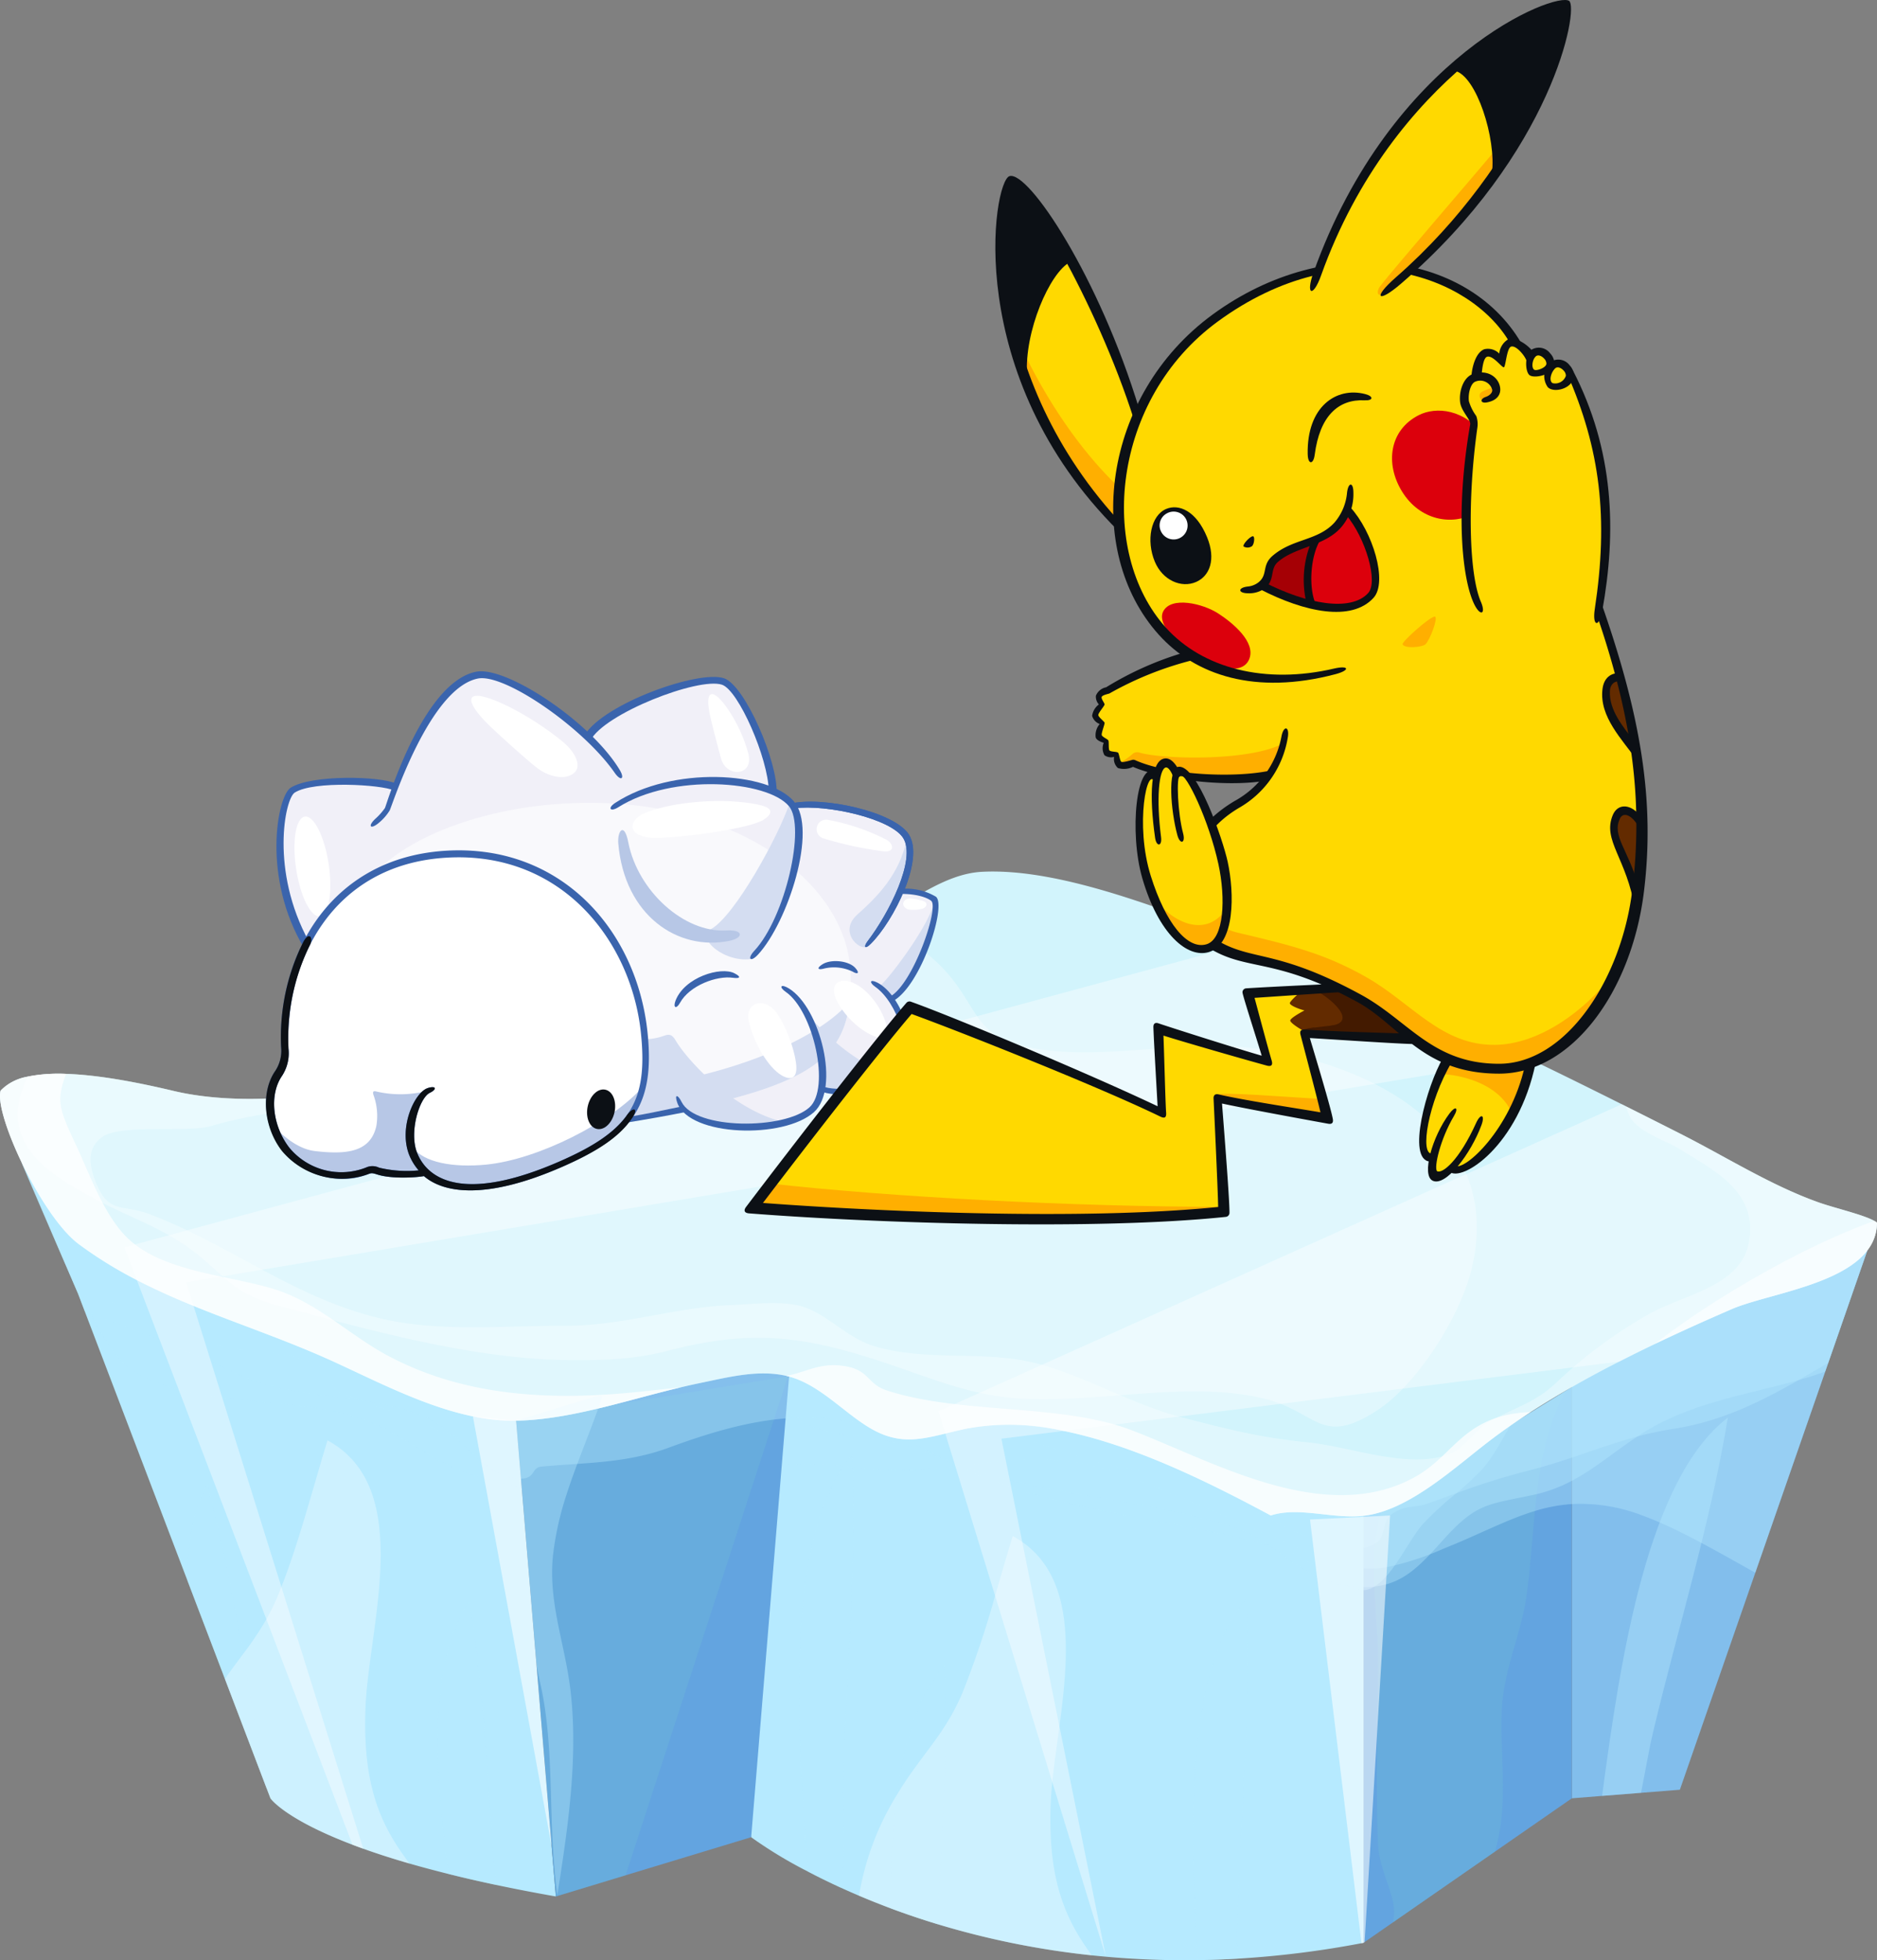 <svg xmlns="http://www.w3.org/2000/svg" xmlns:xlink="http://www.w3.org/1999/xlink" width="347.768" height="363.106" viewBox="0 0 347.768 363.106">
  <rect x="0" y="0" width="347.768" height="363.106" fill="#808080" stroke="none"/>
  <defs>
    <clipPath id="clip-path">
      <rect id="Rectangle_17193" data-name="Rectangle 17193" width="347.768" height="201.664" fill="none"/>
    </clipPath>
    <clipPath id="clip-path-3">
      <rect id="Rectangle_17167" data-name="Rectangle 17167" width="91.205" height="53.547" fill="none"/>
    </clipPath>
    <clipPath id="clip-path-4">
      <rect id="Rectangle_17168" data-name="Rectangle 17168" width="35.542" height="98.462" fill="none"/>
    </clipPath>
    <clipPath id="clip-path-5">
      <rect id="Rectangle_17169" data-name="Rectangle 17169" width="343.658" height="75.798" fill="none"/>
    </clipPath>
    <clipPath id="clip-path-6">
      <rect id="Rectangle_17170" data-name="Rectangle 17170" width="138.029" height="47.07" fill="none"/>
    </clipPath>
    <clipPath id="clip-path-7">
      <rect id="Rectangle_17171" data-name="Rectangle 17171" width="201.714" height="60.461" fill="none"/>
    </clipPath>
    <clipPath id="clip-path-8">
      <rect id="Rectangle_17172" data-name="Rectangle 17172" width="50.372" height="96.356" fill="none"/>
    </clipPath>
    <clipPath id="clip-path-9">
      <rect id="Rectangle_17173" data-name="Rectangle 17173" width="343.658" height="78.452" fill="none"/>
    </clipPath>
    <clipPath id="clip-path-10">
      <rect id="Rectangle_17174" data-name="Rectangle 17174" width="347.768" height="96.294" fill="none"/>
    </clipPath>
    <clipPath id="clip-path-11">
      <rect id="Rectangle_17175" data-name="Rectangle 17175" width="15.969" height="92.373" fill="none"/>
    </clipPath>
    <clipPath id="clip-path-12">
      <rect id="Rectangle_17176" data-name="Rectangle 17176" width="14.587" height="79.636" fill="none"/>
    </clipPath>
    <clipPath id="clip-path-13">
      <rect id="Rectangle_17177" data-name="Rectangle 17177" width="14.837" height="79.225" fill="none"/>
    </clipPath>
    <clipPath id="clip-path-14">
      <rect id="Rectangle_17178" data-name="Rectangle 17178" width="260.111" height="167.953" fill="none"/>
    </clipPath>
    <clipPath id="clip-path-15">
      <rect id="Rectangle_17179" data-name="Rectangle 17179" width="173.885" height="157.907" fill="none"/>
    </clipPath>
    <clipPath id="clip-path-16">
      <rect id="Rectangle_17180" data-name="Rectangle 17180" width="10.1" height="47.97" fill="none"/>
    </clipPath>
    <clipPath id="clip-path-17">
      <rect id="Rectangle_17181" data-name="Rectangle 17181" width="10.106" height="67.054" fill="none"/>
    </clipPath>
    <clipPath id="clip-path-18">
      <rect id="Rectangle_17182" data-name="Rectangle 17182" width="10.104" height="80.191" fill="none"/>
    </clipPath>
    <clipPath id="clip-path-19">
      <rect id="Rectangle_17183" data-name="Rectangle 17183" width="10.699" height="52.588" fill="none"/>
    </clipPath>
    <clipPath id="clip-path-20">
      <rect id="Rectangle_17184" data-name="Rectangle 17184" width="14.707" height="56.539" fill="none"/>
    </clipPath>
    <clipPath id="clip-path-21">
      <rect id="Rectangle_17185" data-name="Rectangle 17185" width="23.308" height="70.087" fill="none"/>
    </clipPath>
    <clipPath id="clip-path-22">
      <rect id="Rectangle_17186" data-name="Rectangle 17186" width="270.37" height="93.342" fill="none"/>
    </clipPath>
    <clipPath id="clip-path-23">
      <rect id="Rectangle_17187" data-name="Rectangle 17187" width="126.186" height="64.286" fill="none"/>
    </clipPath>
    <clipPath id="clip-path-24">
      <rect id="Rectangle_17188" data-name="Rectangle 17188" width="137.911" height="28.011" fill="none"/>
    </clipPath>
    <clipPath id="clip-path-25">
      <rect id="Rectangle_17189" data-name="Rectangle 17189" width="41.148" height="22.791" fill="none"/>
    </clipPath>
    <clipPath id="clip-path-26">
      <rect id="Rectangle_17190" data-name="Rectangle 17190" width="43.137" height="77.663" fill="none"/>
    </clipPath>
    <clipPath id="clip-path-27">
      <rect id="Rectangle_17191" data-name="Rectangle 17191" width="34.226" height="78.399" fill="none"/>
    </clipPath>
    <clipPath id="clip-path-28">
      <rect id="Rectangle_16236" data-name="Rectangle 16236" width="124.617" height="96.158" fill="none"/>
    </clipPath>
    <clipPath id="clip-path-30">
      <rect id="Rectangle_16230" data-name="Rectangle 16230" width="17.148" height="28.971" fill="none"/>
    </clipPath>
    <clipPath id="clip-path-31">
      <rect id="Rectangle_16231" data-name="Rectangle 16231" width="11.067" height="20.047" fill="none"/>
    </clipPath>
    <clipPath id="clip-path-32">
      <rect id="Rectangle_16232" data-name="Rectangle 16232" width="10.06" height="17.699" fill="none"/>
    </clipPath>
    <clipPath id="clip-path-33">
      <rect id="Rectangle_16233" data-name="Rectangle 16233" width="16.275" height="14.331" fill="none"/>
    </clipPath>
    <clipPath id="clip-path-34">
      <rect id="Rectangle_16234" data-name="Rectangle 16234" width="29.392" height="16.928" fill="none"/>
    </clipPath>
    <clipPath id="clip-path-35">
      <rect id="Rectangle_16281" data-name="Rectangle 16281" width="167.305" height="226.803" fill="none"/>
    </clipPath>
  </defs>
  <g id="Group_2203" data-name="Group 2203" transform="translate(-1112.232 -7636.632)">
    <g id="Group_1944" data-name="Group 1944" transform="translate(1112.232 7798.074)">
      <g id="Group_1904" data-name="Group 1904" clip-path="url(#clip-path)">
        <g id="Group_1903" data-name="Group 1903">
          <g id="Group_1902" data-name="Group 1902" clip-path="url(#clip-path)">
            <path id="Path_12087" data-name="Path 12087" d="M109.247,272.308c-4.016-.706-7.732-1.429-11.172-2.158q-4.671-.991-8.679-2-3.91-.972-7.234-1.933h0c-3.245-.937-6.1-1.865-8.595-2.76q-1.035-.371-1.985-.732c-12.663-4.81-15.214-8.6-15.214-8.6l-.648-1.7-7.784-20.421-6.922-18.15L21.957,163.891l-1.276-3.345-.049-.114-.042-.094-.055-.13-2.207-5.138-7.934-18.475c0-.006-.006-.016-.01-.023a.174.174,0,0,1-.01-.026l26.11,13.574,13.32,6.926,51.589,26.823.495.315.895,10.727.13,1.572,1.042,12.448,1.712,20.493,2.8,33.572,0,.019Z" transform="translate(-6.265 -82.449)" fill="#b6eaff"/>
            <g id="Group_1829" data-name="Group 1829" transform="translate(3.947 53.759)" opacity="0.39" style="mix-blend-mode: multiply;isolation: isolate">
              <g id="Group_1828" data-name="Group 1828">
                <g id="Group_1827" data-name="Group 1827" clip-path="url(#clip-path-3)">
                  <path id="Path_12088" data-name="Path 12088" d="M88.551,185.926c-6.7-2.76-13.265-5.272-20.4-7.752-1.875-9-16.376-6.063-22.963-8.849-5.7-2.411-8.943-5.529-15.439-6.9a75.367,75.367,0,0,1-9.321-2.395S9.876,135.883,9.964,135.7l91.182,47.657c.426,9.207-5.194,5.62-12.595,2.571" transform="translate(-9.963 -135.697)" fill="#b6eaff"/>
                </g>
              </g>
            </g>
            <path id="Path_12089" data-name="Path 12089" d="M791.643,164.17l-1.79,5.152-7.244,20.828-.553,1.595-12.962,37.279-13.975,40.195-7.2.573-7.209.57-5.611.446V174.1l32.7-5.744Z" transform="translate(-443.875 -99.13)" fill="#82beec"/>
            <path id="Path_12090" data-name="Path 12090" d="M676.278,241.083v76.166l-14.228,9.867-18.889,13.1-5.275,3.658-.2.14v-79.1l3.947-2.438L665,248.047l10.186-6.29,1.087-.671a0,0,0,0,1,0,0" transform="translate(-385.052 -145.573)" fill="#63a4e0"/>
            <path id="Path_12091" data-name="Path 12091" d="M433.164,250.5v79.1c-.127.026-.257.049-.384.072a178.569,178.569,0,0,1-22.953,2.864q-3.73.215-7.326.267a164.068,164.068,0,0,1-17.079-.631q-1.309-.117-2.6-.254a154.5,154.5,0,0,1-28.567-5.764c-3.079-.934-5.972-1.92-8.666-2.926-2.086-.778-4.055-1.569-5.9-2.353q-1.733-.737-3.323-1.465c-2.271-1.038-4.321-2.05-6.144-3.01a81.738,81.738,0,0,1-10.512-6.359L310.5,273.9v0l-6.723-26.38-2.216-8.7-2.467-9.679-.117-.465c.006,0,.01,0,.016-.007l23.458-9.483,4.162-1.682.733-.3,34.165,10.749,20.093,6.323h0Z" transform="translate(-180.532 -131.153)" fill="#b6eaff"/>
            <g id="Group_1832" data-name="Group 1832" transform="translate(254.594 96.184)" opacity="0.32" style="mix-blend-mode: multiply;isolation: isolate">
              <g id="Group_1831" data-name="Group 1831">
                <g id="Group_1830" data-name="Group 1830" clip-path="url(#clip-path-4)">
                  <path id="Path_12092" data-name="Path 12092" d="M678.177,242.784c-3.72,6.75-4.979,14.492-5.754,22.263-.53,5.331-.833,10.678-1.552,15.725-1.067,7.5-4.322,13.639-4.592,21.616-.241,7.13.833,14.736-.345,21.739-.218,1.3-.527,2.649-.9,4.016l-18.888,13.1a10.824,10.824,0,0,0,.185-2.249c-.146-3.411-2.8-7.794-2.978-12.282-.286-7.095-.218-14.228-.12-21.352v-.016c.055-4.306.12-8.611.12-12.9,0-4.481-.755-10.717-.723-16.737a37.559,37.559,0,0,1,1.106-9.724,18.6,18.6,0,0,1,.879-2.473l23.37-14.433Z" transform="translate(-642.635 -242.784)" fill="#6ebed6"/>
                </g>
              </g>
            </g>
            <g id="Group_1835" data-name="Group 1835" transform="translate(4.11 54.095)" opacity="0.39" style="mix-blend-mode: multiply;isolation: isolate">
              <g id="Group_1834" data-name="Group 1834">
                <g id="Group_1833" data-name="Group 1833" clip-path="url(#clip-path-5)">
                  <path id="Path_12093" data-name="Path 12093" d="M354.033,147.489l-1.79,5.152L345,173.468l-.554,1.595-12.962,37.279c-3.427-1.92-6.769-3.814-9.968-5.516-2.7-1.439-5.289-2.74-7.746-3.8q-1.538-.669-3-1.208a32.041,32.041,0,0,0-13.275-2.2,29.941,29.941,0,0,0-6.844,1.286c-5.282,1.6-10.411,4.38-16.871,6.955a53.159,53.159,0,0,1-10.531,3.446,19.6,19.6,0,0,1-2.385.257,17.952,17.952,0,0,1-1.963-.016,19.694,19.694,0,0,1-6.014-1.4q-1.562-.615-3.124-1.253c-11.612-4.722-23.262-10.238-34.764-14.485-15.963-5.9-25.775-1.487-41.533-1.068a69.16,69.16,0,0,1-9.171-.553c-.567-.059-1.129-.12-1.692-.179a51.953,51.953,0,0,0-10.027-.338c-.5.046-.986.117-1.465.208A22.335,22.335,0,0,0,146.386,194c-3.007,1.292-5.855,2.936-9.018,3.655a53.6,53.6,0,0,1-7.856,1.152,84.808,84.808,0,0,1-18.322-.833c-2.812-.406-5.584-.918-8.273-1.5h0c-2.389-.514-4.712-1.08-6.939-1.679-.5-.13-1-.267-1.494-.4-7.775-2.164-13.763-7.977-21.173-10.57-12.712-4.449-30.207-1.78-41.858-8.585-5.819-3.4-9.493-13.893-12.855-19.715-.088-.153-.179-.306-.267-.459l-7.934-18.475-.01-.023a.212.212,0,0,1-.01-.026l26.11,13.574,13.32,6.926,51.589,26.823.495.316,14.772-4.524L153.08,168.5l34.165,10.749,20.093,6.323h0L258.9,201.795l3.948-2.438,23.37-14.433,10.186-6.291,1.087-.67s0,0,0,0V157.421l32.7-5.744Z" transform="translate(-10.375 -136.544)" fill="#b6eaff"/>
                </g>
              </g>
            </g>
            <g id="Group_1838" data-name="Group 1838" transform="translate(141.921 86.05)" opacity="0.39" style="mix-blend-mode: multiply;isolation: isolate">
              <g id="Group_1837" data-name="Group 1837">
                <g id="Group_1836" data-name="Group 1836" clip-path="url(#clip-path-6)">
                  <path id="Path_12094" data-name="Path 12094" d="M496.26,233.628c-1.771,2.887-3.274,6.079-5.6,8.539a55.9,55.9,0,0,1-4.5,4.146,63.028,63.028,0,0,0-6.2,5.692c-2.529,2.818-5.451,9.454-8.982,11.6a4.523,4.523,0,0,1-1.683.641,2.412,2.412,0,0,1-.348.026,6.913,6.913,0,0,1-2.932-.8c-3.541-1.64-7.973-5.321-10.6-6.2q-1.914-.639-3.869-1.2c-16.864-4.865-35.808-5.953-52.5-12.513-6.786-2.665-11.7-5.965-19.673-7.2-4.979-.775-11.654-1.074-15.715-4.026a8.9,8.9,0,0,1-1.643-1.523,9.545,9.545,0,0,1-1.936-7.118,35.083,35.083,0,0,1-1.839-4.517l4.162-1.683.732-.3,105.817,33.3Z" transform="translate(-358.231 -217.203)" fill="#b6eaff"/>
                </g>
              </g>
            </g>
            <path id="Path_12095" data-name="Path 12095" d="M292.561,217.2l-.251,3.052-.869,10.561-.134,1.633-.719,8.725-5.666,68.863-23.266,7.052-12.93,3.922-.775-9.295,0-.02-2.8-33.572-.443-5.315-2.31-27.627-.13-1.572-.895-10.727,14.772-4.523Z" transform="translate(-145.746 -131.153)" fill="#63a4e0"/>
            <g id="Group_1841" data-name="Group 1841" transform="translate(146.054 65.04)" opacity="0.39" style="mix-blend-mode: multiply;isolation: isolate">
              <g id="Group_1840" data-name="Group 1840">
                <g id="Group_1839" data-name="Group 1839" clip-path="url(#clip-path-7)">
                  <path id="Path_12096" data-name="Path 12096" d="M570.377,164.17l-9.034,25.98c-1.858,1.087-3.687,2.161-5.51,3.2h0c-7.251,4.13-14.437,7.671-23.246,9.031a60.676,60.676,0,0,0-6.594,1.409c-4.169,1.116-8.084,2.548-12.155,3.908-2.561.856-5.184,1.686-7.977,2.389a132.126,132.126,0,0,0-13.4,4.2c-1.578.57-3.206,1.165-4.953,1.8-3.183,1.152-4.4.114-7.342,2.33-1.234.927-1.071,4.052-2.3,4.9a7.07,7.07,0,0,1-2.617,1.113c-5.526,1.175-12.861-3.32-17.154-5.2-5.8-2.548-9.311-6.128-15.192-7.84-4.826-1.406-9.727-1.136-14.566-2.3-12.9-3.115-25.069-9.181-38.291-11.322-7.17-1.162-18.274-1.452-20.864-9.539a11.571,11.571,0,0,1-.511-2.669c.01-.029.016-.059.029-.088l.732-.3,105.817,33.3,27.318-16.871,11.276-6.965V174.1Z" transform="translate(-368.663 -164.17)" fill="#b6eaff"/>
                </g>
              </g>
            </g>
            <g id="Group_1844" data-name="Group 1844" transform="translate(95.624 93.502)" opacity="0.32" style="mix-blend-mode: multiply;isolation: isolate">
              <g id="Group_1843" data-name="Group 1843">
                <g id="Group_1842" data-name="Group 1842" clip-path="url(#clip-path-8)">
                  <path id="Path_12097" data-name="Path 12097" d="M291.741,236.015l-30.084,92.435-12.93,3.921-3.58-42.886-2.883-34.513-.895-10.726Z" transform="translate(-241.37 -236.015)" fill="#6ebed6"/>
                </g>
              </g>
            </g>
            <g id="Group_1847" data-name="Group 1847" transform="translate(4.11 54.095)" opacity="0.39" style="mix-blend-mode: multiply;isolation: isolate">
              <g id="Group_1846" data-name="Group 1846">
                <g id="Group_1845" data-name="Group 1845" clip-path="url(#clip-path-9)">
                  <path id="Path_12098" data-name="Path 12098" d="M354.033,147.489,345,173.468l-.554,1.595c-1.591.6-3.251,1.12-4.956,1.6h0c-9.3,2.649-19.979,4.163-28.925,9.844-.309.2-.615.394-.914.6-4.322,2.851-7.879,5.946-12.155,8.2a27.213,27.213,0,0,1-7.094,2.607c-8.539,1.832-10.554,1.442-16.816,8.426-4.316,4.816-7.352,7.99-12.653,8.562a15.7,15.7,0,0,1-2.031.095,23.055,23.055,0,0,1-2.932-.225c-.107-.013-.215-.029-.325-.046-5.861-.859-9.763-4.394-14.144-7.349a26.384,26.384,0,0,0-6.4-3.342c-19.487-6.593-39.587-5.246-58.3-15.013a44.278,44.278,0,0,0-23.191-5.386c-.592.023-1.185.062-1.777.111-6.916.563-13.961,2.587-21.648,5.425-.967.358-1.927.667-2.883.94-6.867,1.953-13.49,1.9-20.73,2.571-1.888.176-1.064,2.2-3.782,2.226a6.592,6.592,0,0,1-.941-.052c-6.385-.746-9.776-7.632-15.146-10.508-10.291-5.513-25.052-3.678-35.873-8.592-8.237-3.743-15.787-7.075-24.235-10.062-1.6-.567-3.15-1.165-4.631-1.8l-1.276-3.346-10.306-24,91.019,47.322.495.316L153.08,168.5l105.817,33.3,27.318-16.871,11.276-6.965V157.421Z" transform="translate(-10.375 -136.544)" fill="#b6eaff"/>
                </g>
              </g>
            </g>
            <path id="Path_12099" data-name="Path 12099" d="M347.768,65.04c-.084,10.932-19.422,12.77-26.891,16.005-4.624,2-9.434,4.156-14.257,6.463,0,0,0,0,0,0-2.206,1.054-4.416,2.144-6.609,3.267a186.341,186.341,0,0,0-16.419,9.36c-2.49,1.608-4.892,3.27-7.166,4.985-6.7,5.051-15.263,13.255-23.79,14.222-5.672.645-11.976-1.744-17.183-.059-10.941-5.864-24.977-12.933-38.385-15.663a44.471,44.471,0,0,0-18.208-.381c-1.331.29-2.555.592-3.707.872-4.283,1.038-7.58,1.741-11.625.134-5.874-2.333-10.863-9.077-17.528-10.746-.107-.026-.212-.052-.319-.075-5.217-1.194-10.619.221-16.249,1.386q-1.611.332-3.241.726c-2.555.6-5.136,1.289-7.736,1.976l0,0c-7.593,2.018-15.315,4.065-22.823,4.214C84.165,101.961,72.293,95.6,62,90.88,53.267,86.87,44.409,83.954,35.86,80.465c-3.567-1.455-7.078-3.01-10.5-4.784v0A77.684,77.684,0,0,1,14.576,69.01c-3.492-2.6-7.521-8.833-10.457-14.889a.21.21,0,0,1-.01-.026c-2.793-5.76-4.592-11.358-4-13.505a9.085,9.085,0,0,1,5.028-2.6,29.1,29.1,0,0,1,7.107-.508c6.379.205,13.9,1.728,19.946,3.167,9.695,2.3,22.706,1.764,32.14-.654,16.822-4.312,28.61-12.656,43.775-16.825a68.491,68.491,0,0,1,16.767-2.48c11.39-.267,20.926-5.487,31.909-9.116a31.015,31.015,0,0,0,4.768-2.1C168.252,5.92,174.78.43,181.924.052c15.266-.8,35.395,7.863,49.828,13.008.41.147.817.29,1.217.429a484.736,484.736,0,0,1,50.179,21.1c5.75,2.757,11.5,5.6,17.333,8.517l.784.394q4.994,2.5,10.079,5.077c8.377,4.234,16.7,9.538,25.573,12.7,3.066,1.087,8.292,2.268,10.365,3.443a3.675,3.675,0,0,1,.485.322" transform="translate(0 0)" fill="#d2f4fc"/>
            <g id="Group_1850" data-name="Group 1850" transform="translate(0 23.165)" opacity="0.32" style="mix-blend-mode: screen;isolation: isolate">
              <g id="Group_1849" data-name="Group 1849">
                <g id="Group_1848" data-name="Group 1848" clip-path="url(#clip-path-10)">
                  <path id="Path_12100" data-name="Path 12100" d="M347.768,100.347c-.084,10.932-19.422,12.77-26.891,16.005-14.824,6.421-31.6,14.391-44.455,24.079-6.7,5.051-15.263,13.255-23.79,14.222-5.672.645-11.976-1.744-17.183-.059-16.119-8.64-38.945-19.887-56.594-16.044-6.265,1.364-10.2,3.046-15.331,1.006-5.874-2.333-10.863-9.077-17.528-10.746-5.314-1.328-10.824.124-16.568,1.311-10.987,2.272-22.634,6.694-33.8,6.919-11.459.228-23.331-6.132-33.622-10.854-16.314-7.485-33.051-11.169-47.426-21.869C7.756,99.241-1.106,80.306.114,75.9c4.807-5.536,20.942-2.591,32.082.055,9.695,2.3,22.706,1.764,32.14-.654,16.822-4.312,28.61-12.656,43.775-16.825a22.522,22.522,0,0,1,.5,2.906c-3.075,7.882-19.045,11.846-26.458,13.815-13.912,3.7-28.932,3.134-43.091,7.261-4.345,1.266-16.533-.42-20.031,1.962-2.942,2-2.571,5.152-1.357,8.25,2.444,6.252,4.862,4.159,9.994,6.1,14.977,5.656,26.963,15.651,43.069,19.383,10.808,2.5,22.683,1.269,33.921,1.3,10.782.032,20.1-3.378,30.6-3.821,3.951-.163,10.121-.95,13.838.406,4.761,1.738,7.947,5.793,13.239,7.3,9.617,2.737,19.865.673,29.3,2.984,8.823,2.158,17.883,7.635,27.125,10.04,8.585,2.233,14.7,3.808,23.451,4.677,8.425.836,19.334,5.311,26.884,1.949,2.077-.924,4.426-4.419,6.812-5.75,4.794-2.672,8.377-3.476,12.292-7.1a86.981,86.981,0,0,1,17.5-12.943c6.763-3.69,16.968-5.093,18.381-13.395,1.6-9.4-6.815-13.265-13.027-17.187-2.262-1.429-7.739-3.088-9.125-6.043a12.014,12.014,0,0,1-.664-1.748q4.994,2.5,10.079,5.077c8.377,4.234,16.7,9.538,25.573,12.7,3.345,1.188,9.265,2.483,10.85,3.765" transform="translate(0 -58.473)" fill="#fff"/>
                </g>
              </g>
            </g>
            <g id="Group_1853" data-name="Group 1853" transform="translate(95.624 97.209)" opacity="0.39" style="mix-blend-mode: multiply;isolation: isolate">
              <g id="Group_1852" data-name="Group 1852">
                <g id="Group_1851" data-name="Group 1851" clip-path="url(#clip-path-11)">
                  <path id="Path_12101" data-name="Path 12101" d="M248.211,274.768c-.9,8.458,2,15.9,3.108,24.1,1.754,13.063-.462,27.047-2.307,38.874-1.855-13.88-.381-26.637-3.121-39.033q-.4-1.8-.742-3.577l-.443-5.315-2.311-27.626-.13-1.572-.895-10.726,14.772-4.524c.4.026.8.036,1.2.036-.218.667-.446,1.328-.68,1.988-1.923,5.464-4.234,10.791-5.988,16.295a56.123,56.123,0,0,0-2.46,11.078" transform="translate(-241.37 -245.371)" fill="#b6eaff"/>
                </g>
              </g>
            </g>
            <g id="Group_1856" data-name="Group 1856" transform="translate(87.619 100.929)" opacity="0.56" style="mix-blend-mode: screen;isolation: isolate">
              <g id="Group_1855" data-name="Group 1855">
                <g id="Group_1854" data-name="Group 1854" clip-path="url(#clip-path-12)">
                  <path id="Path_12102" data-name="Path 12102" d="M221.165,254.762,235.751,334.4l-6.582-78.833Z" transform="translate(-221.165 -254.762)" fill="#fff"/>
                </g>
              </g>
            </g>
            <g id="Group_1859" data-name="Group 1859" transform="translate(242.716 119.29)" opacity="0.56" style="mix-blend-mode: screen;isolation: isolate">
              <g id="Group_1858" data-name="Group 1858">
                <g id="Group_1857" data-name="Group 1857" clip-path="url(#clip-path-13)">
                  <path id="Path_12103" data-name="Path 12103" d="M627.491,301.107l-.67,11.208-.091,1.553-1.595,26.7-2.363,39.557-.2.14c-.127.026-.257.049-.384.072l-8.247-67.907-.225-1.858-.618-5.074-.442-3.648,9.916-.495,3.069-.153Z" transform="translate(-612.654 -301.107)" fill="#fff"/>
                </g>
              </g>
            </g>
            <g id="Group_1862" data-name="Group 1862" transform="translate(23.038 13.06)" opacity="0.4" style="mix-blend-mode: screen;isolation: isolate">
              <g id="Group_1861" data-name="Group 1861">
                <g id="Group_1860" data-name="Group 1860" clip-path="url(#clip-path-14)">
                  <path id="Path_12104" data-name="Path 12104" d="M87.249,152.428l15.162,48.491q-1.035-.371-1.985-.733L84.469,158.413l-24-62.826v0l-2.317-6.063,7.183-1.946L266.865,32.966c.41.147.817.29,1.217.429a484.737,484.737,0,0,1,50.179,21.1L78.654,94.5,69.61,96.01l1.364,4.361Z" transform="translate(-58.151 -32.966)" fill="#fff"/>
                </g>
              </g>
            </g>
            <g id="Group_1865" data-name="Group 1865" transform="translate(173.883 43.108)" opacity="0.4" style="mix-blend-mode: screen;isolation: isolate">
              <g id="Group_1864" data-name="Group 1864">
                <g id="Group_1863" data-name="Group 1863" clip-path="url(#clip-path-15)">
                  <path id="Path_12105" data-name="Path 12105" d="M612.792,130.743c-.084,10.932-19.422,12.77-26.891,16.005-6.74,2.919-13.88,6.157-20.87,9.734L466.1,168.826l-4.012.5-11.524,1.438,19.351,95.953-29.742-96.9-1.266-4.127,7.1-3.19,119.5-53.691.784.394q4.994,2.5,10.079,5.077c8.377,4.234,16.7,9.538,25.573,12.7,3.345,1.188,9.265,2.483,10.85,3.765" transform="translate(-438.906 -108.812)" fill="#fff"/>
                </g>
              </g>
            </g>
            <g id="Group_1868" data-name="Group 1868" transform="translate(165.055 147.027)" opacity="0.39" style="mix-blend-mode: multiply;isolation: isolate">
              <g id="Group_1867" data-name="Group 1867">
                <g id="Group_1866" data-name="Group 1866" clip-path="url(#clip-path-16)">
                  <path id="Path_12106" data-name="Path 12106" d="M426.725,382.244c-.029,12.454-.833,24.567-1.429,36.846-3.079-.934-5.972-1.92-8.667-2.926a154.318,154.318,0,0,1,1.13-21.069c1.321-9.893,3.967-18.42,8.767-23.975.15,3.746.208,7.449.2,11.123" transform="translate(-416.626 -371.121)" fill="#b6eaff"/>
                </g>
              </g>
            </g>
            <g id="Group_1871" data-name="Group 1871" transform="translate(221.058 134.592)" opacity="0.39" style="mix-blend-mode: multiply;isolation: isolate">
              <g id="Group_1870" data-name="Group 1870">
                <g id="Group_1869" data-name="Group 1869" clip-path="url(#clip-path-17)">
                  <path id="Path_12107" data-name="Path 12107" d="M566.223,406.52q-3.729.215-7.326.267c-1.667-24.9-2.216-54.085,8.995-67.054.824,20.532-1.129,39.785-1.7,59.877-.062,2.229-.016,4.553.032,6.909" transform="translate(-557.986 -339.733)" fill="#b6eaff"/>
                </g>
              </g>
            </g>
            <g id="Group_1874" data-name="Group 1874" transform="translate(148.041 108.063)" opacity="0.39" style="mix-blend-mode: multiply;isolation: isolate">
              <g id="Group_1873" data-name="Group 1873">
                <g id="Group_1872" data-name="Group 1872" clip-path="url(#clip-path-18)">
                  <path id="Path_12108" data-name="Path 12108" d="M381.471,352.958c-2.272-1.038-4.322-2.05-6.144-3.01-2.021-26.556-4.52-62.4,8.257-77.181.823,20.529-1.126,39.785-1.7,59.878-.185,6.489.557,13.776-.41,20.314" transform="translate(-373.679 -272.767)" fill="#b6eaff"/>
                </g>
              </g>
            </g>
            <g id="Group_1877" data-name="Group 1877" transform="translate(81.111 135.113)" opacity="0.39" style="mix-blend-mode: multiply;isolation: isolate">
              <g id="Group_1876" data-name="Group 1876">
                <g id="Group_1875" data-name="Group 1875" clip-path="url(#clip-path-19)">
                  <path id="Path_12109" data-name="Path 12109" d="M215.435,393.635q-4.671-.991-8.679-2c-2.848-19.774-3.577-39.593,3.85-50.593,2.873,17.889,3.479,35.05,4.829,52.588" transform="translate(-204.736 -341.047)" fill="#b6eaff"/>
                </g>
              </g>
            </g>
            <g id="Group_1880" data-name="Group 1880" transform="translate(34.744 113.439)" opacity="0.39" style="mix-blend-mode: multiply;isolation: isolate">
              <g id="Group_1879" data-name="Group 1879">
                <g id="Group_1878" data-name="Group 1878" clip-path="url(#clip-path-20)">
                  <path id="Path_12110" data-name="Path 12110" d="M102.406,342.876l-7.784-20.421L87.7,304.305c0-6.954,1.045-13.138,3.625-17.967,2.851,10.625,4.843,21.069,6.668,31.509,1.458,8.318,2.812,16.63,4.413,25.03" transform="translate(-87.699 -286.338)" fill="#b6eaff"/>
                </g>
              </g>
            </g>
            <g id="Group_1883" data-name="Group 1883" transform="translate(296.837 101.143)" opacity="0.39" style="mix-blend-mode: multiply;isolation: isolate">
              <g id="Group_1882" data-name="Group 1882">
                <g id="Group_1881" data-name="Group 1881" clip-path="url(#clip-path-21)">
                  <path id="Path_12111" data-name="Path 12111" d="M772.571,255.3c-3.371,20.265-9.207,38.717-13.861,58.273-.846,3.56-1.458,7.433-2.239,11.244l-7.208.57c3.417-25.925,8.523-58.778,23.308-70.087" transform="translate(-749.263 -255.303)" fill="#b6eaff"/>
                </g>
              </g>
            </g>
            <g id="Group_1886" data-name="Group 1886" transform="translate(3.255 9.474)" opacity="0.32" style="mix-blend-mode: screen;isolation: isolate">
              <g id="Group_1885" data-name="Group 1885">
                <g id="Group_1884" data-name="Group 1884" clip-path="url(#clip-path-22)">
                  <path id="Path_12112" data-name="Path 12112" d="M277.419,88.82c-2.31,8.64-10.066,20.782-17.385,25.492-10.489,6.75-10.9.111-21.144-2.3-13.864-3.264-30.422.9-44.706.069-9.242-.54-16.4-3.665-25.124-6.593-15.657-5.252-25.248-6.19-40.436-2.252-5.991,1.553-11.732,1.774-18.111,1.715-17.818-.166-36.26-5.376-53.522-9.932-8.559-2.259-9.467-4.771-15.156-9.425-6.008-4.917-12.393-6.828-19.256-10.479C14.05,70.576,4.29,64.695,9.843,52.946c.084-.176.169-.351.26-.521,7.059-1.568,18.521.631,27.054,2.659,9.695,2.3,22.706,1.764,32.14-.654,16.822-4.312,28.61-12.656,43.775-16.825a68.491,68.491,0,0,1,16.767-2.48c11.39-.267,20.926-5.487,31.909-9.116a31.016,31.016,0,0,0,4.768-2.1c6.154,2.411,11.381,5.9,15.084,10.717,4.683,6.086,4.729,10.394,13.528,12.295,12.927,2.789,27.981-1.289,41.181.156,22.237,2.431,48.11,15.549,41.11,41.737" transform="translate(-8.216 -23.914)" fill="#fff"/>
                </g>
              </g>
            </g>
            <g id="Group_1889" data-name="Group 1889" transform="translate(0 37.453)" opacity="0.75" style="mix-blend-mode: screen;isolation: isolate">
              <g id="Group_1888" data-name="Group 1888">
                <g id="Group_1887" data-name="Group 1887" clip-path="url(#clip-path-23)">
                  <path id="Path_12113" data-name="Path 12113" d="M118.259,153.473c2.649-.27,5.289-.56,7.927-.849-2.555.6-5.136,1.289-7.736,1.975l0,0c-7.593,2.018-15.316,4.065-22.823,4.214-11.458.228-23.331-6.131-33.621-10.853-8.735-4.01-17.594-6.925-26.143-10.414-3.567-1.455-7.078-3.01-10.506-4.784v0a77.709,77.709,0,0,1-10.778-6.668c-3.492-2.6-7.521-8.833-10.456-14.889,0-.007-.006-.016-.01-.026-2.792-5.76-4.592-11.358-4-13.506a9.088,9.088,0,0,1,5.028-2.6,29.087,29.087,0,0,1,7.107-.508c-1.9,5.122-1.276,6.512,1.875,13.268,2.548,5.464,5.273,13.219,9.708,17.34,6.687,6.212,18.869,6.684,27.236,9.35,7.817,2.49,13.776,8.523,20.909,12.308,14.284,7.58,30.3,8.286,46.281,6.645" transform="translate(0 -94.537)" fill="#fff"/>
                </g>
              </g>
            </g>
            <g id="Group_1892" data-name="Group 1892" transform="translate(145.677 91.448)" opacity="0.75" style="mix-blend-mode: screen;isolation: isolate">
              <g id="Group_1891" data-name="Group 1891">
                <g id="Group_1890" data-name="Group 1890" clip-path="url(#clip-path-24)">
                  <path id="Path_12114" data-name="Path 12114" d="M500.686,240.167a23.2,23.2,0,0,1,4.937-.648c-2.49,1.608-4.892,3.271-7.166,4.986-6.7,5.051-15.263,13.255-23.79,14.222-5.672.644-11.976-1.744-17.183-.059-10.942-5.865-24.977-12.933-38.385-15.663a44.47,44.47,0,0,0-18.208-.381c-1.331.29-2.555.592-3.707.872-4.283,1.038-7.58,1.741-11.625.133-5.875-2.333-10.863-9.076-17.528-10.746-.107-.026-.212-.052-.319-.075,3.476-.609,5.956-2.379,10.19-1.9,5.331.605,4.579,3.342,8.445,4.6,13.932,4.523,32.092,2.3,45.382,7.378,14.961,5.708,35.486,17.733,52.149,8.829,6.645-3.551,8.458-9.4,16.809-11.55" transform="translate(-367.711 -230.83)" fill="#fff"/>
                </g>
              </g>
            </g>
            <g id="Group_1895" data-name="Group 1895" transform="translate(306.619 64.717)" opacity="0.56" style="mix-blend-mode: screen;isolation: isolate">
              <g id="Group_1894" data-name="Group 1894">
                <g id="Group_1893" data-name="Group 1893" clip-path="url(#clip-path-25)">
                  <path id="Path_12115" data-name="Path 12115" d="M815.1,163.679c-.084,10.932-19.422,12.77-26.891,16.005-4.625,2-9.435,4.156-14.257,6.463,9.962-7.824,26.862-17.844,40.663-22.791a3.659,3.659,0,0,1,.485.322" transform="translate(-773.956 -163.357)" fill="#fff"/>
                </g>
              </g>
            </g>
            <g id="Group_1898" data-name="Group 1898" transform="translate(159.156 123.098)" opacity="0.32" style="mix-blend-mode: screen;isolation: isolate">
              <g id="Group_1897" data-name="Group 1897">
                <g id="Group_1896" data-name="Group 1896" clip-path="url(#clip-path-26)">
                  <path id="Path_12116" data-name="Path 12116" d="M444.872,388.381a154.5,154.5,0,0,1-28.567-5.763c-3.079-.934-5.972-1.92-8.666-2.926-2.086-.778-4.055-1.569-5.9-2.353a51.511,51.511,0,0,1,6.994-18.651c.013-.023.026-.046.039-.065,3.222-5.331,6.275-8.611,8.966-12.852a40.4,40.4,0,0,0,3.274-6.281,177.674,177.674,0,0,0,5.939-17.717c1.1-3.755,2.174-7.5,3.264-11.055a18.2,18.2,0,0,1,1.764,1.09c9.887,6.916,8.621,21.225,6.89,34.161-.482,3.609-1,7.108-1.325,10.313-.143,1.409-.25,2.763-.3,4.042-.507,13.825,2.516,21.124,7.628,28.056" transform="translate(-401.735 -310.718)" fill="#fff"/>
                </g>
              </g>
            </g>
            <g id="Group_1901" data-name="Group 1901" transform="translate(41.666 105.374)" opacity="0.32" style="mix-blend-mode: screen;isolation: isolate">
              <g id="Group_1900" data-name="Group 1900">
                <g id="Group_1899" data-name="Group 1899" clip-path="url(#clip-path-27)">
                  <path id="Path_12117" data-name="Path 12117" d="M139.4,344.38c-3.245-.937-6.1-1.865-8.595-2.76q-1.035-.371-1.985-.732c-12.663-4.81-15.214-8.6-15.214-8.6l-.648-1.7-7.784-20.421c1.155-1.663,2.285-3.147,3.371-4.608a59.947,59.947,0,0,0,4.319-6.441,40.084,40.084,0,0,0,2.122-4.361c.221-.534.439-1.074.657-1.624,3.251-8.282,5.835-18.335,8.546-27.148,16.278,8.836,7.589,34.422,7.033,49.607-.527,14.313,2.734,21.632,8.178,28.792" transform="translate(-105.172 -265.982)" fill="#fff"/>
                </g>
              </g>
            </g>
          </g>
        </g>
      </g>
    </g>
    <g id="Group_1664" data-name="Group 1664" transform="translate(1161.5 7760.983)">
      <g id="Group_615" data-name="Group 615" clip-path="url(#clip-path-28)">
        <g id="Group_614" data-name="Group 614">
          <g id="Group_613" data-name="Group 613" clip-path="url(#clip-path-28)">
            <path id="Path_4611" data-name="Path 4611" d="M113.1,59.908c4.325-2.079,9.775-17.208,7.867-18.692-1.161-.9-4.144-1.283-6.246-1.32,1.287-3.188,2.7-7.18.993-10.051-2.337-3.921-14.848-6.623-21.015-5.691-.063-.087-.121-.181-.189-.263a9.239,9.239,0,0,0-3.625-2.366c-.059-5.9-5.544-19.136-9.01-20.29C77.292-.3,60.1,6.419,57.054,11.572,50.184,4.951,40.4-.711,36.422.073c-7.2,1.418-12.762,14.145-15.267,20.76-2.51-1.158-15.239-1.875-18.862.443C-.051,22.776-2.393,37,5.052,50.032L63.435,82.419c4.179-.67,7.949-1.341,11.355-2.025C80.081,84.875,89.9,84.5,96.018,81.816a6.349,6.349,0,0,0,4.089-5.248c1.983,1.2,10.828.935,14.264-2.383,3.321-3.206,1.276-10.15-1.327-14.3Z" transform="translate(2.775 0.782)" fill="#f1f0f8"/>
            <path id="Path_4612" data-name="Path 4612" d="M46.038,58.841c37.328-5.987,42.3-12.016,42.117-26.868C87.951,15.344,67.6-.684,37.905.023,21.076.423,6.461,6.045,0,13.093L46.117,59.329" transform="translate(20.172 24.359)" fill="#f9f9fc"/>
            <path id="Path_4613" data-name="Path 4613" d="M30.2,43.426c-3.28,0-5.264,7.59-3.631,12.054,2.541,6.945,11.889,8.44,27.158,1.743,12.451-5.461,16.612-10.7,15.249-24.108C67.085,14.525,53.254-1.218,32.3.074,11.686,1.345,1.909,18.544,2.675,35.946A7.21,7.21,0,0,1,1.44,40.884C-.969,44.6-.278,50.432,2.934,54.59a12.919,12.919,0,0,0,14.773,3.832,2.378,2.378,0,0,1,2.105.035,24.463,24.463,0,0,0,8.932.436" transform="translate(1.014 33.965)" fill="#fff"/>
            <path id="Path_4614" data-name="Path 4614" d="M28.444,0A19.629,19.629,0,0,1,18.63.225c-.6-.15-.689.07-.524.64a11.294,11.294,0,0,1,.536,5.744c-1.084,4.876-5.559,5.351-11.425,4.647C4.687,10.953,2.11,9.218,0,7.026a14.249,14.249,0,0,0,2.126,3.92A12.919,12.919,0,0,0,16.9,14.779,2.378,2.378,0,0,1,19,14.814a25.186,25.186,0,0,0,8.932.436C23.286,10.889,25.267,1.68,28.444,0" transform="translate(1.821 77.609)" fill="#b7c7e6"/>
            <path id="Path_4615" data-name="Path 4615" d="M42.4,0C36.748,6.309,23.27,13.253,13.561,14.2,7.42,14.8,2.015,13.788,0,11.028c1.026,4.958,6.9,12.015,27.5,2.977C36.211,10.186,40.859,6.473,42.4,0" transform="translate(27.234 77.183)" fill="#b7c7e6"/>
            <path id="Path_4616" data-name="Path 4616" d="M2.949,15.3A15.2,15.2,0,0,1,0,21.833C32.371,16.591,40.054,11.276,41.3,0,33.091,9.405,11.253,15.034,2.949,15.3" transform="translate(66.823 61.268)" fill="#d4ddf1"/>
            <g id="Group_600" data-name="Group 600" transform="translate(81.659 24.399)" style="mix-blend-mode: multiply;isolation: isolate">
              <g id="Group_599" data-name="Group 599">
                <g id="Group_598" data-name="Group 598" clip-path="url(#clip-path-30)">
                  <path id="Path_4617" data-name="Path 4617" d="M15.632.273C15.553.18,15.46.091,15.373,0,13.324,6.172,5.223,20.866.866,23.317c-3.1,1.743,2.734,6.518,7.7,5.519C13.891,24.38,20.064,5.562,15.632.273" transform="translate(0 0)" fill="#d4ddf1"/>
                </g>
              </g>
            </g>
            <g id="Group_603" data-name="Group 603" transform="translate(108.133 31.069)" style="mix-blend-mode: multiply;isolation: isolate">
              <g id="Group_602" data-name="Group 602">
                <g id="Group_601" data-name="Group 601" clip-path="url(#clip-path-31)">
                  <path id="Path_4618" data-name="Path 4618" d="M10.6,0C9.3,6.574,5.085,10.741,1.43,14.008c-3.8,3.4,1.05,7.393,2.178,5.591C7.084,15.031,12.731,4.617,10.6,0" transform="translate(0 0)" fill="#d4ddf1"/>
                </g>
              </g>
            </g>
            <g id="Group_606" data-name="Group 606" transform="translate(113.64 42.996)" style="mix-blend-mode: multiply;isolation: isolate">
              <g id="Group_605" data-name="Group 605">
                <g id="Group_604" data-name="Group 604" clip-path="url(#clip-path-32)">
                  <path id="Path_4619" data-name="Path 4619" d="M0,15.358A7.016,7.016,0,0,1,2.2,17.7l.04-.005c4.776-2.625,8.092-12.8,7.8-17.694C9.366,3.961,1.371,14.571,0,15.358" transform="translate(0 -0.001)" fill="#d4ddf1"/>
                </g>
              </g>
            </g>
            <g id="Group_609" data-name="Group 609" transform="translate(100.483 63.684)" style="mix-blend-mode: multiply;isolation: isolate">
              <g id="Group_608" data-name="Group 608">
                <g id="Group_607" data-name="Group 607" clip-path="url(#clip-path-33)">
                  <path id="Path_4620" data-name="Path 4620" d="M0,0C1.635,3.7,2.949,9.588,2.4,13.666c1.983,1.2,9.663.856,13.142-1.7a3.4,3.4,0,0,0,.733-.877C9.631,9.987,2.653,3.122,0,0" transform="translate(-0.001)" fill="#d4ddf1"/>
                </g>
              </g>
            </g>
            <g id="Group_612" data-name="Group 612" transform="translate(66.823 67.333)" style="mix-blend-mode: multiply;isolation: isolate">
              <g id="Group_611" data-name="Group 611">
                <g id="Group_610" data-name="Group 610" clip-path="url(#clip-path-34)">
                  <path id="Path_4621" data-name="Path 4621" d="M7.041.147A11.271,11.271,0,0,1,3.261.835C3.807,7.556,2.848,12.145,0,15.768c3.935-.638,7.5-1.276,10.742-1.926,4.7,2.852,13.441,3.929,18.649,2.37C20.125,14.227,11.413,5.005,9.061,1c-.6-1.022-1.14-1.162-2.02-.85" transform="translate(0 0)" fill="#d4ddf1"/>
                </g>
              </g>
            </g>
            <path id="Path_4622" data-name="Path 4622" d="M12.217,13.373c2.441,1.859,5.619,2.293,7.041.7,1.051-1.177.159-3.545-2.4-5.647A55.843,55.843,0,0,0,7.031,2.045C-1.7-2.231-1.761.73,3.9,6.033c2.31,2.166,6.628,6.053,8.318,7.34" transform="translate(38.047 4.541)" fill="#fff"/>
            <path id="Path_4623" data-name="Path 4623" d="M2.364,11.911C1.83,9.952.626,5.417.262,3.6c-.9-4.459.6-4.707,3.149-1.15a27.782,27.782,0,0,1,3.978,8.418c1.219,4.316-4.02,4.728-5.024,1.039" transform="translate(81.957 4.234)" fill="#fff"/>
            <path id="Path_4624" data-name="Path 4624" d="M2.209.029A39.31,39.31,0,0,1,13,3.723c1.2.717,1.614,2.294-.613,2.11A65.943,65.943,0,0,1,1.1,3.387,1.772,1.772,0,0,1,2.209.029" transform="translate(102.041 27.513)" fill="#fff"/>
            <path id="Path_4625" data-name="Path 4625" d="M23.9.81C19.074-.445,9.27-.4,2.654,2.066c-3.491,1.3-3.822,4.32.724,4.733,3.188.29,17.773-1.449,20.816-3.285,1.781-1.074,1.893-2.137-.29-2.7" transform="translate(67.918 24.035)" fill="#fff"/>
            <path id="Path_4626" data-name="Path 4626" d="M3.545.381c2.808,1.2,5.565,4.88,6.312,8.338C10.135,10,9.328,10.869,8.114,10.5,4.758,9.485,1.636,6.1.421,3.473-.847.736.909-.749,3.545.381" transform="translate(105.237 57.319)" fill="#fff"/>
            <path id="Path_4627" data-name="Path 4627" d="M4.373.843C6.081,2.2,8.345,7.343,8.857,11.059c.4,2.941-.945,3.306-2.621,2.341-2.544-1.465-5.17-6.015-6.11-9.93C-.6.436,1.981-1.054,4.373.843" transform="translate(89.354 61.47)" fill="#fff"/>
            <path id="Path_4628" data-name="Path 4628" d="M6.341,8.789c.773,5.1.051,9.44-1.615,9.693S1.084,14.8.311,9.7.259.264,1.924.012,5.567,3.688,6.341,8.789" transform="translate(5.286 26.901)" fill="#fff"/>
            <path id="Path_4629" data-name="Path 4629" d="M.022,2.519c-.21-2.391,1.107-4.078,1.84-.29,1.753,9.054,10.347,16.84,18.2,16.363,3.2-.194,3.24,1.385.484,1.936C11.065,22.425,1.193,15.864.022,2.519" transform="translate(65.269 29.415)" fill="#b7c7e6"/>
            <path id="Path_4630" data-name="Path 4630" d="M1.334,0a10.071,10.071,0,0,1,2.5.515c.8.358.489,1.139-.272,1.374a6.435,6.435,0,0,1-2.58.148C-.5,1.6-.244,0,1.334,0" transform="translate(118.081 42.084)" fill="#fff"/>
            <path id="Path_4631" data-name="Path 4631" d="M22.306,1.1c-3-1.452-15.841-1.724-19.674.73C.117,3.444-2.73,18.605,5.21,31.676l.769-1.431c-7.126-13-4.427-26.337-2.6-27.511,3.53-2.257,16.1-1.488,18.4-.4Z" transform="translate(1.951 19.74)" fill="#3a64ad"/>
            <path id="Path_4632" data-name="Path 4632" d="M.792,27.381a11.669,11.669,0,0,0,1.844-2.058C3,24.557,9.569,2.043,19.538.08c5.561-1.1,21.247,9.279,26.6,18.2.987,1.645.218,2.178-.944.508C39.385,10.437,24.808.37,19.875,1.339,10.893,3.108,4,24.8,3.52,25.764a9.2,9.2,0,0,1-2.13,2.4C0,29.3-.6,28.739.792,27.381" transform="translate(19.418 0)" fill="#3a64ad"/>
            <path id="Path_4633" data-name="Path 4633" d="M35.546,21.589c.265-5.844-5.87-20.048-9.751-21.341C21.057-1.33,3.631,4.914,0,10.723L1.039,11.8C3.533,6.809,21.077,0,25.42,1.442c3.071,1.024,8.544,13.621,8.674,19.669Z" transform="translate(59.079 1.042)" fill="#3a64ad"/>
            <path id="Path_4634" data-name="Path 4634" d="M26.628,32.217c5.792-6.228,9.579-23.048,6.436-26.8C29.052.63,11.466-.707,1.455,5.6c-1.507.952-2.074.174-.58-.8C11.439-2.09,29.245-1,33.975,4.518c4.478,5.228-1.142,22.4-6.631,28.369-1.422,1.545-2.082.8-.716-.67" transform="translate(63.848 19.573)" fill="#3a64ad"/>
            <path id="Path_4635" data-name="Path 4635" d="M.677,1.234C6.865.428,18.7,3.172,20.93,6.739c2.471,3.954-2.7,14.012-6.576,19.085-.82,1.074-.547,1.629.6.476,4.21-4.212,9.948-15.54,7.044-20.187C19.333,1.844,5.882-1.075,0,.377Z" transform="translate(97.145 24.15)" fill="#3a64ad"/>
            <path id="Path_4636" data-name="Path 4636" d="M0,20.6c2.46.878,11.833.778,14.8-3.241C18.189,12.777,14.5,2.55,9.948.28,8.59-.4,8.426.265,9.6,1.083c3.99,2.781,7.188,11.635,4.293,15.552C11.119,20.388,1.36,20.365.04,19.536Z" transform="translate(103.303 57.369)" fill="#3a64ad"/>
            <path id="Path_4637" data-name="Path 4637" d="M1.01,21.47c2.557,5.175,19.053,5.194,23.7,1.01C28.63,18.941,25.46,4.648,20.324,1.1c-1.341-.925-.942-1.568.559-.654,5.817,3.542,9.581,18.486,4.665,22.919C19.984,28.377,2.507,27.934.226,21.655c-.581-1.6.056-1.661.783-.185" transform="translate(76 58.292)" fill="#3a64ad"/>
            <path id="Path_4638" data-name="Path 4638" d="M.191,5.428C1.9,1.071,8.578-.889,11.083.381c1.355.687,1.037,1.026-.256.84C7.78.781,2.769,2.669,1.009,5.854c-.7,1.264-1.341.909-.818-.426" transform="translate(75.714 55.552)" fill="#3a64ad"/>
            <path id="Path_4639" data-name="Path 4639" d="M6.34,1.958A7.939,7.939,0,0,0,.933,1.4c-1.124.29-1.287-.13-.188-.82,1.562-.98,4.829-.69,6.064.69.844.943.479,1.248-.468.69" transform="translate(102.392 53.685)" fill="#3a64ad"/>
            <path id="Path_4640" data-name="Path 4640" d="M0,3.03C4.312,2.338,8.074,1.666,11.5.977L10.523,0C7.547.593,4.574,1.283.943,1.876Z" transform="translate(66.289 80.659)" fill="#3a64ad"/>
            <path id="Path_4641" data-name="Path 4641" d="M.476,20.858C5.721,18.109,10.544,3.088,8.491,1.491A10.766,10.766,0,0,0,2.181.026l-.353.95c2.913-.053,4.943.618,5.779,1.268C9.15,3.45,4.3,17.63,0,19.992Z" transform="translate(115.642 40.265)" fill="#3a64ad"/>
            <path id="Path_4642" data-name="Path 4642" d="M29.246,60.347c-1.376.264-5.929.562-8.617-.29-1.007-.32-1.113-.3-1.777-.045-6.2,2.4-12.909-.584-15.845-4.385C-.387,51.232-.96,44.958,1.554,41.079a6.775,6.775,0,0,0,1.234-4.647C2.059,19.846,11.573,1.413,33.287.075c21.383-1.312,35.47,14.784,37.4,33.767C72.011,46.9,68.164,52.8,54.927,58.6c-14.4,6.317-22.14,4.807-25.682,1.744m1.1-15.432c-1.955.952-3.909,7.346-2.332,11.195,2.207,5.386,9.489,8.918,26.5,1.46C67.4,51.918,70.753,46.623,69.467,33.964,67.72,16.765,54.728.038,33.318,1.367,12.268,2.665,3.444,20.6,4.154,36.724A7.684,7.684,0,0,1,2.84,41.953C.583,45.434,1.215,51.08,4.311,55.088a12.5,12.5,0,0,0,14.2,3.674,2.831,2.831,0,0,1,2.433.024,22.11,22.11,0,0,0,7.33.5,10.047,10.047,0,0,1-1.79-2.952c-1.937-5.132,1.065-11.523,3.486-12.3,1.5-.481,1.792.193.375.883" transform="translate(0.028 33.165)" fill="#3a64ad"/>
            <path id="Path_4643" data-name="Path 4643" d="M67.834,33.723C65.427,37.3,61.176,39.975,54.955,42.7c-14.4,6.316-22.139,4.806-25.682,1.743-1.376.264-5.928.563-8.617-.29-1.007-.32-1.114-.3-1.778-.045A14.5,14.5,0,0,1,2.96,39.779c-3.394-4.394-3.892-10.72-1.377-14.6a6.779,6.779,0,0,0,1.234-4.647A39.469,39.469,0,0,1,6.86,1.2C8.008-1.077,8.892.336,8.1,1.758A38.994,38.994,0,0,0,4.182,20.825a7.685,7.685,0,0,1-1.313,5.228c-2.257,3.481-1.625,9.127,1.47,13.135a12.5,12.5,0,0,0,14.2,3.674,2.833,2.833,0,0,1,2.433.024,22.126,22.126,0,0,0,7.33.5,10.063,10.063,0,0,1-1.791-2.953C24.578,35.3,27.579,28.907,30,28.133c1.5-.48,1.792.193.375.883-1.956.952-3.909,7.346-2.332,11.195,2.207,5.386,9.489,8.918,26.5,1.46,5.917-2.6,9.825-5.115,12.2-8.307,1.149-1.778,2.465-1.67,1.1.358" transform="translate(0 49.065)" fill="#0c1015"/>
            <path id="Path_4644" data-name="Path 4644" d="M.677,1.234C6.865.428,18.7,3.172,20.93,6.739c2.471,3.954-2.7,14.012-6.576,19.085-.82,1.074-.547,1.629.6.476,4.21-4.212,9.948-15.54,7.044-20.187C19.333,1.844,5.882-1.075,0,.377Z" transform="translate(97.145 24.15)" fill="#3a64ad"/>
            <path id="Path_4645" data-name="Path 4645" d="M5.087,4.2C4.66,6.212,3.2,7.6,1.828,7.311S-.309,5.154.119,3.146,2-.253,3.377.039,5.515,2.2,5.087,4.2" transform="translate(59.503 77.462)" fill="#0c1015"/>
          </g>
        </g>
      </g>
    </g>
    <g id="Group_1938" data-name="Group 1938" transform="translate(1250.194 7636.632)">
      <g id="Group_732" data-name="Group 732" clip-path="url(#clip-path-35)">
        <path id="Path_7747" data-name="Path 7747" d="M110.66,200.966c0,.31,2.985.93,3.8,1.085-1.2.544-3.723,1.861-3.723,2.133a27.694,27.694,0,0,0,4.9,2.614c6.372.374,14.231.772,16.616.823-.057-1.044-1.623-14.2-2.187-17.713-.288-1.8-4.914-1.829-4.914-.036a57.445,57.445,0,0,1-.263,8.02c-1.517.02-6.4.282-11.367.572a15.523,15.523,0,0,0-2.859,2.5" transform="translate(-8.888 -15.143)" fill="#632b00"/>
        <path id="Path_7748" data-name="Path 7748" d="M103.839,207.482c.945.059,1.966.12,3.026.183a27.711,27.711,0,0,1-4.9-2.615c0-.27,2.521-1.589,3.723-2.133-.814-.154-3.8-.774-3.8-1.085a15.461,15.461,0,0,1,2.859-2.5c-4.546.264-9.166.553-11.353.7.389,1.706,3.141,10.972,3.645,12.639-4.108-1.124-18.494-5.543-20.278-6.164.118,3.3.544,13.569.7,15.663-12.291-5.972-39.079-16.8-46.758-19.541-5.118,5.855-20.394,25.473-29.234,37.143,22.166,1.724,62.21,3.367,87.433.739.055-3.415-1.036-18.822-1.147-21.041,5.214,1.22,17.084,3.218,20.3,3.773-.591-3.314-3.807-14.1-4.221-15.761" transform="translate(-0.118 -16.01)" fill="#ffd900"/>
        <path id="Path_7749" data-name="Path 7749" d="M111.648,205c.727-.426,2.177-1.017,3.057-1.415,1.216-.548,1.234-1.162-.17-1.428-.894-.171-2.161-.407-2.942-.582a40.825,40.825,0,0,1,3.486-2.5l-2.618.135c-.9.675-2.621,2.261-2.621,2.607,0,.39,1.53,1.05,2.71,1.344-.65.345-2.633,1.438-2.633,1.874s1.83,1.632,3.249,2.316l3.633.112a54.256,54.256,0,0,1-5.15-2.458" transform="translate(-8.822 -15.989)" fill="#632b00"/>
        <path id="Path_7750" data-name="Path 7750" d="M88.905,243.65c0-.252,0-.578-.006-.951-27.828.009-62.012-1.84-83.955-4.3-1.643,2.143-2.083,2.673-3.472,4.507,22.166,1.724,62.21,3.366,87.433.739" transform="translate(-0.118 -19.148)" fill="#ffaf00"/>
        <path id="Path_7751" data-name="Path 7751" d="M114.706,221.285c-6.817-.375-18.895-1.41-19.786-.782-.275.193.344.775.338.651,5.215,1.22,17.085,3.217,20.3,3.772-.148-.831-.461-2.132-.853-3.641" transform="translate(-7.618 -17.694)" fill="#ffaf00"/>
        <path id="Path_7752" data-name="Path 7752" d="M117,208.093c-.471-.167-1.466-.615-2.494-1.107a7.159,7.159,0,0,0-2.155.455c.343.2.691.383,1.016.54Z" transform="translate(-9.024 -16.624)" fill="#431a00"/>
        <path id="Path_7753" data-name="Path 7753" d="M132.478,208.97c-.017-.313-.17-1.721-.391-3.627-4.78.277-15.231,1.092-18.591,1.678.821.418,1.692.835,2.366,1.128,6.373.373,14.231.771,16.616.822" transform="translate(-9.116 -16.493)" fill="#431a00"/>
        <path id="Path_7754" data-name="Path 7754" d="M114.273,199.3c1.322-.1,9.615,5.977,3.412,6.687l-.01,1.435,14.644.739a30.065,30.065,0,0,0-3.624-3.4c-2-1.553-9.689-5.769-9.689-5.769Z" transform="translate(-9.178 -15.983)" fill="#431a00"/>
        <path id="Path_7755" data-name="Path 7755" d="M121.889,189.99c-.288-1.728-1.777-1.48-1.489.247.453,2.719,1.583,13.211,1.925,16.382-3.512-.121-12.257-.342-18.556-.736-.69-.037-.951.251-.78.936.12.48,3.064,11.576,3.7,14.394-4.309-.738-14.2-2.228-18.879-3.324-.628-.146-.957.154-.925.773.028.569.806,16.9.851,20.086-25.67,2.57-63.994.776-84.34-.75,8.675-11.421,22.315-28.927,27.547-35,8.618,3.124,34.414,13.339,46.07,19,.824.4,1.15.182,1.082-.734-.137-1.86-.336-10.185-.492-14.27,3.81,1.218,15.411,4.539,19.119,5.554.876.242,1.181-.087.922-.947-.56-1.852-2.419-8.826-3.164-11.593,5.312-.349,18.779-1.31,21.526-1.346a.755.755,0,0,0,.74-.673c.27-2.492.268-7.881.268-7.881,0-1.526-1.51-1.526-1.51,0,0,0,0,5.2-.189,7.061-4.105.134-18.185.793-22.358,1.075a.725.725,0,0,0-.684.921c.332,1.46,2.6,8.418,3.531,11.556-5.276-1.516-17.537-5.442-19.066-5.974-.719-.257-1.026.063-1,.739.1,2.91.589,11.113.776,14.6C64.1,214.18,38.66,203.52,30.8,200.717a.756.756,0,0,0-.821.214c-5.115,5.851-20.927,26.208-29.7,37.791-.525.692-.3,1.142.543,1.208,23.792,1.85,64.268,3.157,88.334.65a.754.754,0,0,0,.677-.739c.041-2.572-1.336-19.541-1.38-20.259,5.029,1.1,19.657,3.74,19.657,3.74.723.133.994-.183.871-.876-.429-2.4-4.09-14.4-4.256-14.993,6.335.386,16.154,1.043,18.879,1.1a.781.781,0,0,0,.77-.8c-.064-1.16-1.96-14.619-2.485-17.77" transform="translate(0 -15.165)" fill="#0c1015"/>
        <path id="Path_7756" data-name="Path 7756" d="M78.543,85.545A170.111,170.111,0,0,0,64.709,51.738c-4.572,2.345-8.893,12.712-8.525,21.77A85.2,85.2,0,0,0,77.1,105.07c7.227,6.78,3.748-10.272,1.442-19.526" transform="translate(-4.511 -4.155)" fill="#ffd900"/>
        <path id="Path_7757" data-name="Path 7757" d="M81.031,101.678C70.705,95.021,62.077,82.944,56.309,71.131a28.979,28.979,0,0,0-.126,3.934A85.193,85.193,0,0,0,77.1,106.628a7.553,7.553,0,0,0,1.768,1.308Z" transform="translate(-4.511 -5.713)" fill="#ffaf00"/>
        <path id="Path_7758" data-name="Path 7758" d="M142.323,211.048c-5.486,7.885-6.655,18.8-5.157,19.619a2.1,2.1,0,0,0,1.385.214c-.385,1.73-.365,3.068.282,3.392.779.389,1.9-.244,3.11-1.47.593.72,1.717.541,3.053-.392,5.54-3.867,10-10,11.865-20.589,1.828-10.705-10.513-6.563-14.539-.774" transform="translate(-10.969 -16.48)" fill="#ffd900"/>
        <path id="Path_7759" data-name="Path 7759" d="M142.608,211.048a30.113,30.113,0,0,0-2.5,4.367c5.1.228,11.47,2.421,13.411,7.568a38.069,38.069,0,0,0,3.626-11.16c1.828-10.705-10.513-6.563-14.539-.774" transform="translate(-11.253 -16.48)" fill="#ffaf00"/>
        <path id="Path_7760" data-name="Path 7760" d="M162.622,113.215,149.277,69.921,146,64.651c-9.833-12.878-33.246-15.971-53.127-1.442-19.851,14.506-23.36,42.983-9.832,58a24.035,24.035,0,0,0,5.5,4.492,60.971,60.971,0,0,0-15.754,6.515,1.971,1.971,0,0,0-1.464,1.018c-.1.338-.195,1.115.943,1.535a3.8,3.8,0,0,0-1.552,2.2c0,.3.494.879,1.405,1.184a3.874,3.874,0,0,0-.851,2.719c.1.269.61.693,1.59.591a2.8,2.8,0,0,0,.018,2.366c.2.358,1.145.43,1.72.093-.269.71.539,1.941.776,2.145s1.22,0,2.346-.375c6.6,3,18.556,3.575,25.054,2.3a18.879,18.879,0,0,1-5.889,5.326c-12.152,7.19-11.2,20.865-6.35,24.549,7.372,5.605,12.994,2.647,28.979,11.358,7.9,4.307,13.289,13.046,25.927,13.068,12.288.019,23.54-14.606,25.777-33.125,1.957-16.2.053-32.273-8.6-55.948" transform="translate(-5.679 -4.304)" fill="#ffd900"/>
        <path id="Path_7761" data-name="Path 7761" d="M132.279,97.689c-3.171-5.149-2.344-11.362,3.081-14.136,3.178-1.625,8.618-1.234,12.33,4.114,3.277,4.723,2.958,11.357-2.083,14.122-4.01,2.2-9.983,1.335-13.328-4.1" transform="translate(-10.475 -6.643)" fill="#dc000c"/>
        <path id="Path_7762" data-name="Path 7762" d="M90.843,131.668c-2.1-1.164-8.013-5.853-6.527-8.681s7.334-1.439,10.161.383,6.951,5.321,5.8,8.389-5.887,1.874-9.434-.091" transform="translate(-6.753 -9.748)" fill="#dc000c"/>
        <path id="Path_7763" data-name="Path 7763" d="M64.319,50.493c-4.99-9.109-9.413-14.679-10.9-14.23-1.474.441-4.9,16.242,2.379,36-.368-9.059,3.954-19.426,8.525-21.77" transform="translate(-4.121 -2.91)" fill="#0c1015"/>
        <path id="Path_7764" data-name="Path 7764" d="M180.314,165.871c-1.549-2.239-3.568-3.169-4.368-2.1-.663.888-.893,2.712-.326,5,.773,3.118,2.6,6.656,3.729,11.122.1-.633.189-1.269.267-1.911a94.21,94.21,0,0,0,.7-12.108" transform="translate(-14.079 -13.118)" fill="#632b00"/>
        <path id="Path_7765" data-name="Path 7765" d="M173.786,138.146c-.472,1.886-.165,4.43,2.082,7.553,1.363,1.9,2.307,3.192,3.215,4.477a125.387,125.387,0,0,0-2.912-13.779,2.194,2.194,0,0,0-2.386,1.748" transform="translate(-13.943 -10.954)" fill="#632b00"/>
        <path id="Path_7766" data-name="Path 7766" d="M114.315,108.669c-2.689,1.223-5.665,1.916-7.691,3.608-1.671,1.4-1.988,3.305-2.834,4.8a36.617,36.617,0,0,0,9.616,3.7c-1.223-2.75-1.1-8.494.909-12.114" transform="translate(-8.336 -8.728)" fill="#a50005"/>
        <path id="Path_7767" data-name="Path 7767" d="M120.687,102.613a8.584,8.584,0,0,1-1.739,2.937,11.538,11.538,0,0,1-3.862,2.632c-2.006,3.62-2.131,9.364-.909,12.114,5.144,1.1,9.06.328,10.953-1.747,2.365-2.593-.36-11.5-4.444-15.936" transform="translate(-9.107 -8.242)" fill="#dc000c"/>
        <path id="Path_7768" data-name="Path 7768" d="M146.156,207.5c-9.941.11-15.408-7.715-23.745-12.48-7.732-4.417-14.026-5.964-23.856-8.283-6.039-1.426-9.1-7.014-9.116-13.075-1.875,5.839-.372,11.635,2.532,13.843,7.372,5.605,12.994,2.648,28.98,11.358,7.9,4.307,13.289,13.046,25.926,13.068,8.678.014,16.835-7.282,21.669-18.09-6.611,8.483-15.04,13.577-22.39,13.659" transform="translate(-7.117 -13.948)" fill="#ffaf00"/>
        <path id="Path_7769" data-name="Path 7769" d="M78.009,151.6a15.354,15.354,0,0,1-2.928,1.995.51.51,0,0,0,.084.277c.235.2,1.79-.237,2.9-.475,6.6,3,18.556,3.575,25.054,2.3a18.122,18.122,0,0,1-1.166,1.468.993.993,0,0,0,.212-.124c1.79-1.517,3.611-5.491,3.914-7.463-6.17,3.567-22.875,3.093-26.937,1.831a1.286,1.286,0,0,0-1.137.19" transform="translate(-6.03 -12.014)" fill="#ffaf00"/>
        <path id="Path_7770" data-name="Path 7770" d="M132.554,129.343c.492.839,3.653.5,4.216,0,.791-.7,2.374-4.811,1.8-5.131-.609-.34-6.275,4.693-6.018,5.131" transform="translate(-10.645 -9.975)" fill="#ffaf00"/>
        <path id="Path_7771" data-name="Path 7771" d="M147.651,67.579c-7.236-12.3-30.461-21-54.018-3.782-19.644,14.355-22.343,42.588-9.611,56.718,6.784,7.529,18.392,10.562,31.2,7.558,2.772-.627,2.958.33.208,1.054-14.852,3.911-25.949.215-32.727-7.309C68.731,106.308,72.09,77.548,92.69,62.493c21.517-15.724,48.158-11.372,57.608,6.082.351.649-2.112-.087-2.647-1" transform="translate(-5.963 -4.24)" fill="#0c1015"/>
        <path id="Path_7772" data-name="Path 7772" d="M165.528,120.779l-.469,3.248c6.691,19.7,8.349,34.636,6.438,50.457-2.034,16.838-12.4,32.281-24.726,32.27s-16.7-7.971-25.56-12.8c-17.2-9.37-20.952-5.58-28.7-11.466C88.329,179.307,87,166.23,98.6,159.361a18.414,18.414,0,0,0,9.045-12.991c.384-2.173-.784-2.36-1.174-.189a17.232,17.232,0,0,1-8.64,11.881c-12.991,7.686-12.274,21.676-6.615,25.977,8.111,6.169,12.658,2.19,29.268,11.24,8.044,4.383,12.1,13.294,26.3,13.305,13.491.01,24.62-15.2,26.876-33.865,2.028-16.8-.6-32.638-8.133-53.942" transform="translate(-7.016 -9.701)" fill="#0c1015"/>
        <path id="Path_7773" data-name="Path 7773" d="M77.957,151.361a.766.766,0,0,0-.469-.051c-.262.057-1.811.562-2.079.355s-.411-1.54-.6-1.688c-.254-.2-1.266-.139-1.571-.392-.24-.2-.078-1.642-.232-1.883s-1.091-.619-1.212-.964.59-2.073.519-2.308-1.1-1.008-1.157-1.394,1.162-1.723,1.157-1.99-.619-.973-.545-1.358,1.34-.609,1.46-.68a62.09,62.09,0,0,1,15.662-6.227L87,131.442a59.835,59.835,0,0,0-14.4,6.429,2.572,2.572,0,0,0-1.891,1.558,2.113,2.113,0,0,0,.548,1.616,3.193,3.193,0,0,0-1.251,2.119,2.287,2.287,0,0,0,1.408,1.509,3.159,3.159,0,0,0-.742,2.5c.141.375.562.687,1.487.988a2.6,2.6,0,0,0,.14,2.3,2.1,2.1,0,0,0,1.782.3,2.26,2.26,0,0,0,.7,2.063,3.794,3.794,0,0,0,2.8-.217c5.35,2.343,16.936,3.763,24.164,2.631l1.467-1.982c-6.33,1.428-18.831,1.014-25.253-1.9" transform="translate(-5.622 -10.557)" fill="#0c1015"/>
        <path id="Path_7774" data-name="Path 7774" d="M141.915,213.894l-1.607-.8c-2.979,5.058-6.856,18.911-2.388,19.195l.447-1.492c-2.5.44-.774-9.616,3.548-16.9" transform="translate(-10.914 -17.115)" fill="#0c1015"/>
        <path id="Path_7775" data-name="Path 7775" d="M138.51,236.627c-2.046-1.026-.094-8.107,3.136-12.425,1.122-1.5,1.777-1.123.819.488-2.474,4.163-3.757,9.536-3.107,10.2,1.016.5,4.088-2.014,7.224-8.927.853-1.883,1.709-1.572,1,.37-1.926,5.234-6.621,11.522-9.067,10.3" transform="translate(-11.057 -17.931)" fill="#0c1015"/>
        <path id="Path_7776" data-name="Path 7776" d="M155.932,214.78c-2.651,11.674-11.062,19.294-12.853,18.39-.012-.006-1.074,1.077-1.074,1.077,2.26,1.986,12.768-4.7,15.957-20.136Z" transform="translate(-11.405 -17.197)" fill="#0c1015"/>
        <path id="Path_7777" data-name="Path 7777" d="M176.176,164.679c.619-1.3,2.345-.879,4.052,2.508q.011-1.335-.018-2.688c-1.968-2.709-4.441-2.636-5.342-.5-2,4.74,2.553,7.927,4.115,17.512q.335-1.773.559-3.6c.028-.228.046-.455.072-.683-1.895-6.847-4.968-9.332-3.438-12.544" transform="translate(-14.005 -13.046)" fill="#0c1015"/>
        <path id="Path_7778" data-name="Path 7778" d="M172.814,138.576c-.592,5.117,3.648,9.265,6.434,13.219q-.232-1.741-.533-3.532c-2.1-2.8-4.678-5.775-4.528-9.344.056-1.334,1-2.082,2.135-1.727-.138-.529-.277-1.059-.423-1.6-1.426-.061-2.829.771-3.085,2.98" transform="translate(-13.875 -10.89)" fill="#0c1015"/>
        <path id="Path_7779" data-name="Path 7779" d="M53.632,36.94c1.916-.7,15.38,21.084,22.644,43.887l.93-2.063c-7.46-24.648-20.57-44.338-24.074-43.289-3.06.914-8.874,36.91,20.178,65.721l-.087-2.066c-25.961-28.516-21.49-61.5-19.591-62.191" transform="translate(-4.057 -2.846)" fill="#0c1015"/>
        <path id="Path_7780" data-name="Path 7780" d="M64.762,52.632l-.819-1.577c-3.72,2-7.855,10.784-8.516,18.671l1.357,3.879c-.532-8.035,4.167-18.961,7.979-20.973" transform="translate(-4.452 -4.101)" fill="#0c1015"/>
        <path id="Path_7781" data-name="Path 7781" d="M113.435,90.495c-.185-8.825,5.3-12.534,10.65-11.149,1.589.411,1.533,1.233-.1,1.155-4.906-.234-8.321,2.941-9.248,10.077-.246,1.9-1.261,1.855-1.3-.083" transform="translate(-9.11 -6.35)" fill="#0c1015"/>
        <path id="Path_7782" data-name="Path 7782" d="M101.3,117.734c-1.854,0-1.964-1.017-.086-1.242a3.821,3.821,0,0,0,2.057-.816c1.733-1.43.532-3.112,2.556-4.867,3.727-3.232,8.364-2.757,11.479-6.17a9.81,9.81,0,0,0,2.334-5.586c.256-1.957,1.174-1.923,1.174.052a9.345,9.345,0,0,1-2.395,6.554c-3.123,3.419-8.4,3.457-11.626,6.309-1.52,1.345-.418,3.4-2.491,4.923a4.883,4.883,0,0,1-3,.844" transform="translate(-8.02 -7.839)" fill="#0c1015"/>
        <path id="Path_7783" data-name="Path 7783" d="M120.558,102.167,119.8,103.6c3.6,4.244,5.978,12.38,4.074,14.466-3.227,3.541-11.418,2.024-19.29-2.022l-.7,1.334c8.27,4.254,16.914,6.036,20.979,1.575,2.708-2.967-.176-12.314-4.3-16.781" transform="translate(-8.343 -8.206)" fill="#0c1015"/>
        <path id="Path_7784" data-name="Path 7784" d="M115.6,108.946l-1.731.606a18.435,18.435,0,0,0-.819,10.484l1.747.438c-1.13-2.568-1.088-8.134.8-11.528" transform="translate(-9.045 -8.75)" fill="#0c1015"/>
        <path id="Path_7785" data-name="Path 7785" d="M84.669,102.487c2.33-.985,5.564.305,7.583,5.241,1.676,4.094.5,7.164-2.026,8.278-2.753,1.209-6.23-.31-7.665-3.767-1.628-3.915-.734-8.55,2.108-9.752" transform="translate(-6.566 -8.207)" fill="#0c1015"/>
        <path id="Path_7786" data-name="Path 7786" d="M84.888,103.417a2.581,2.581,0,1,1-.927,3.482,2.518,2.518,0,0,1,.927-3.482" transform="translate(-6.718 -8.284)" fill="#fff"/>
        <path id="Path_7787" data-name="Path 7787" d="M100.54,109.92c-.337-.337,1.387-2.113,1.781-1.887.3.171.153,1.464-.248,1.816a1.451,1.451,0,0,1-1.533.071" transform="translate(-8.071 -8.675)" fill="#0c1015"/>
        <path id="Path_7788" data-name="Path 7788" d="M95.058,172.2c-1.313-6.026-5.61-16.413-7.907-16.075-.176.026-.319.2-.439.471-.53-1.423-1.472-3.025-2.4-2.9-1,.132-1.408.978-1.6,3.126-.315-.37-.488-.825-.888-.777-2.172.261-3.093,11.919-.92,18.829,2.918,9.28,7.324,14.349,11.33,13.1s4.161-9.644,2.826-15.767" transform="translate(-6.398 -12.344)" fill="#ffd900"/>
        <path id="Path_7789" data-name="Path 7789" d="M96.014,182.712c-3.321,5.205-8.974,3.613-13.293-1.356,2.8,6.52,6.418,9.881,9.756,8.836,2.31-.723,3.335-3.818,3.537-7.48" transform="translate(-6.644 -14.566)" fill="#ffaf00"/>
        <path id="Path_7790" data-name="Path 7790" d="M169.654,120.073c2.071-20.709,2.05-27.132-4.128-43.966a7.156,7.156,0,0,0-1.111-1.929,3.134,3.134,0,0,0-3.2-1.144,3.929,3.929,0,0,0-1.5-2.288c-.366-.236-2.829.687-2.685,1.689a5.287,5.287,0,0,0-3.166-3.455c-.56-.021-1.34,1.5-1.831,3.4.2-.781-2.446-1.807-3.007-1.569-.809.343-1.432,4.292-2.158,4.675-1.242.653-1.72,2.889-1.8,3.367-.293,1.8,1.1,2.779,1.924,3.97-3.165,20.085-1.593,20.565,4.52,33.555,3.821,7.075,16.346,17.94,18.148,3.7" transform="translate(-11.647 -5.54)" fill="#ffd900"/>
        <path id="Path_7791" data-name="Path 7791" d="M141.176,13.53C131.39,22.022,122,33.071,115.283,51.857c-3.486,8.446,3.928,10.188,14.067,1.784,8.771-6.752,13.932-13.352,19.145-21.006.534-6.387-2.5-17.472-7.319-19.105" transform="translate(-9.189 -1.087)" fill="#ffd900"/>
        <path id="Path_7792" data-name="Path 7792" d="M163.845.839C162.692-.043,153.78,3.59,143.513,12.5c4.818,1.634,7.853,12.718,7.319,19.106C161.377,16.122,165.107,1.8,163.845.839" transform="translate(-11.526 -0.057)" fill="#0c1015"/>
        <path id="Path_7793" data-name="Path 7793" d="M149.312,30.274c-2.811,3.4-19.082,22.225-21.374,25.257-.663.877-.518,2.256.961,1.072s15.606-13.9,21-22.705Z" transform="translate(-10.245 -2.432)" fill="#ffaf00"/>
        <path id="Path_7794" data-name="Path 7794" d="M84.411,152.771c-2.616.345-2.894,6.915-1.769,14.7.247,1.715,1.328,1.608,1.1-.143-.9-7.006-.417-12.557.864-12.891.49-.127,1.075.827,1.5,1.972.151.411,1.186-.965.989-1.365-.626-1.266-1.534-2.428-2.679-2.271" transform="translate(-6.587 -12.269)" fill="#0c1015"/>
        <path id="Path_7795" data-name="Path 7795" d="M95.825,172.029c-.913-4.193-5.687-18.093-9.157-17.589-2.007.3-1.4,8.106-.173,12.638.5,1.864,1.571,1.544,1.069-.32-.957-3.545-1.345-10.581-.544-10.815,1.145-.334,5.33,8.455,7.086,16.515,1.391,6.376,1.043,13.845-2.171,14.851-3.559,1.1-7.6-3.881-10.355-12.646-2.989-9.508-.636-20.674.762-17.339l.286-1.9c-3.787-2.488-5.076,11.257-2.612,19.693C83,185.353,88.34,190.013,92.384,188.75c4.787-1.5,4.722-10.849,3.441-16.721" transform="translate(-6.325 -12.403)" fill="#0c1015"/>
        <path id="Path_7796" data-name="Path 7796" d="M129.8,51.386C154.354,29.914,162.441,2.5,160.937,1.365c-1.558-1.179-31.653,12.356-44.984,49.659-1.481,4.156-2.907,3.647-1.421-.508C128.9,10.3,159.507-1.668,161.926.182c1.812,1.387-2.986,28.1-31.2,52.4-4.255,3.664-5.33,2.661-.921-1.2" transform="translate(-9.148 0)" fill="#0c1015"/>
        <path id="Path_7797" data-name="Path 7797" d="M144.445,12.919l-1.36,1.24c3.989.906,7.714,12.579,6.86,19.008l1.753-2.418c.18-6.264-3.056-15.895-7.253-17.83" transform="translate(-11.492 -1.038)" fill="#0c1015"/>
        <path id="Path_7798" data-name="Path 7798" d="M150.8,77.813c-.343.343-2.256.784-2.6,1.275a.9.9,0,0,0,.883,1.373,2.43,2.43,0,0,0,1.863-1.275c.245-.49-.147-1.373-.147-1.373" transform="translate(-11.893 -6.25)" fill="#ffaf00"/>
        <path id="Path_7799" data-name="Path 7799" d="M146.425,75.079c.149-1.87.879-4.334,2.373-4.907a2.931,2.931,0,0,1,2.778.8,3.475,3.475,0,0,1,1.738-2.69c1.434-.52,4.213,1.494,4.732,2.779.154.38-1.318,1.483-1.471,1.1-.381-.944-1.9-2.742-2.789-2.48-.842.247-1,3.74-1.355,3.829s-2.027-2.272-3.1-1.952c-.764.226-.95,2.572-1.014,3.374-.031.388-1.92.555-1.888.147" transform="translate(-11.76 -5.477)" fill="#0c1015"/>
        <path id="Path_7800" data-name="Path 7800" d="M157.991,75.045c-.749-.8-.78-3.573.25-4.51a2.623,2.623,0,0,1,3.666.558,2.761,2.761,0,0,1,.765,2.115c-.235,1.908-3.923,2.643-4.681,1.837m.944-.931c.43.26,2.175-.348,2.266-1.086a1.353,1.353,0,0,0-.4-.953c-.488-.552-1.163-.8-1.558-.443-.713.649-.836,2.159-.3,2.482" transform="translate(-12.645 -5.623)" fill="#0c1015"/>
        <path id="Path_7801" data-name="Path 7801" d="M161.747,77.538a3.58,3.58,0,0,1,.39-4.6,2.623,2.623,0,0,1,3.667.558,2.763,2.763,0,0,1,.765,2.115c-.279,2.261-3.751,3.063-4.822,1.922m.885-.748a2.078,2.078,0,0,0,2.466-1.357,1.358,1.358,0,0,0-.4-.952c-.488-.55-1.163-.8-1.559-.442-.775.7-1.25,2.319-.5,2.751" transform="translate(-12.938 -5.816)" fill="#0c1015"/>
        <path id="Path_7802" data-name="Path 7802" d="M146.441,75.331c-1.673.613-2.548,3.132-2.3,5.2.192,1.618,1.88,3.121,1.881,4.031-2.812,16.008-1.552,28.862.776,33.473,1.131,2.239,2.167,1.732,1.174-.57-2.218-5.145-2.494-19.013-.647-32.134a4.55,4.55,0,0,0-.192-2.244,8.809,8.809,0,0,1-1.368-2.755c-.181-1.561.384-3.313,1.19-3.608a2.3,2.3,0,0,1,3.127,1.485c.088.506-.4,1.062-1.2,1.34-1.141.4-.99,1.249.245,1.013,1.922-.368,2.555-1.5,2.438-2.63-.207-2-2.367-3.612-5.117-2.6" transform="translate(-11.573 -6.025)" fill="#0c1015"/>
        <path id="Path_7803" data-name="Path 7803" d="M166.711,74.5c7.747,14.906,8.143,29.962,5.491,44.668-.568,3.153-1.874,2.885-1.384-.349,2.558-16.873,1.042-29.609-5.185-43.781Z" transform="translate(-13.303 -5.983)" fill="#0c1015"/>
      </g>
    </g>
  </g>
</svg>
